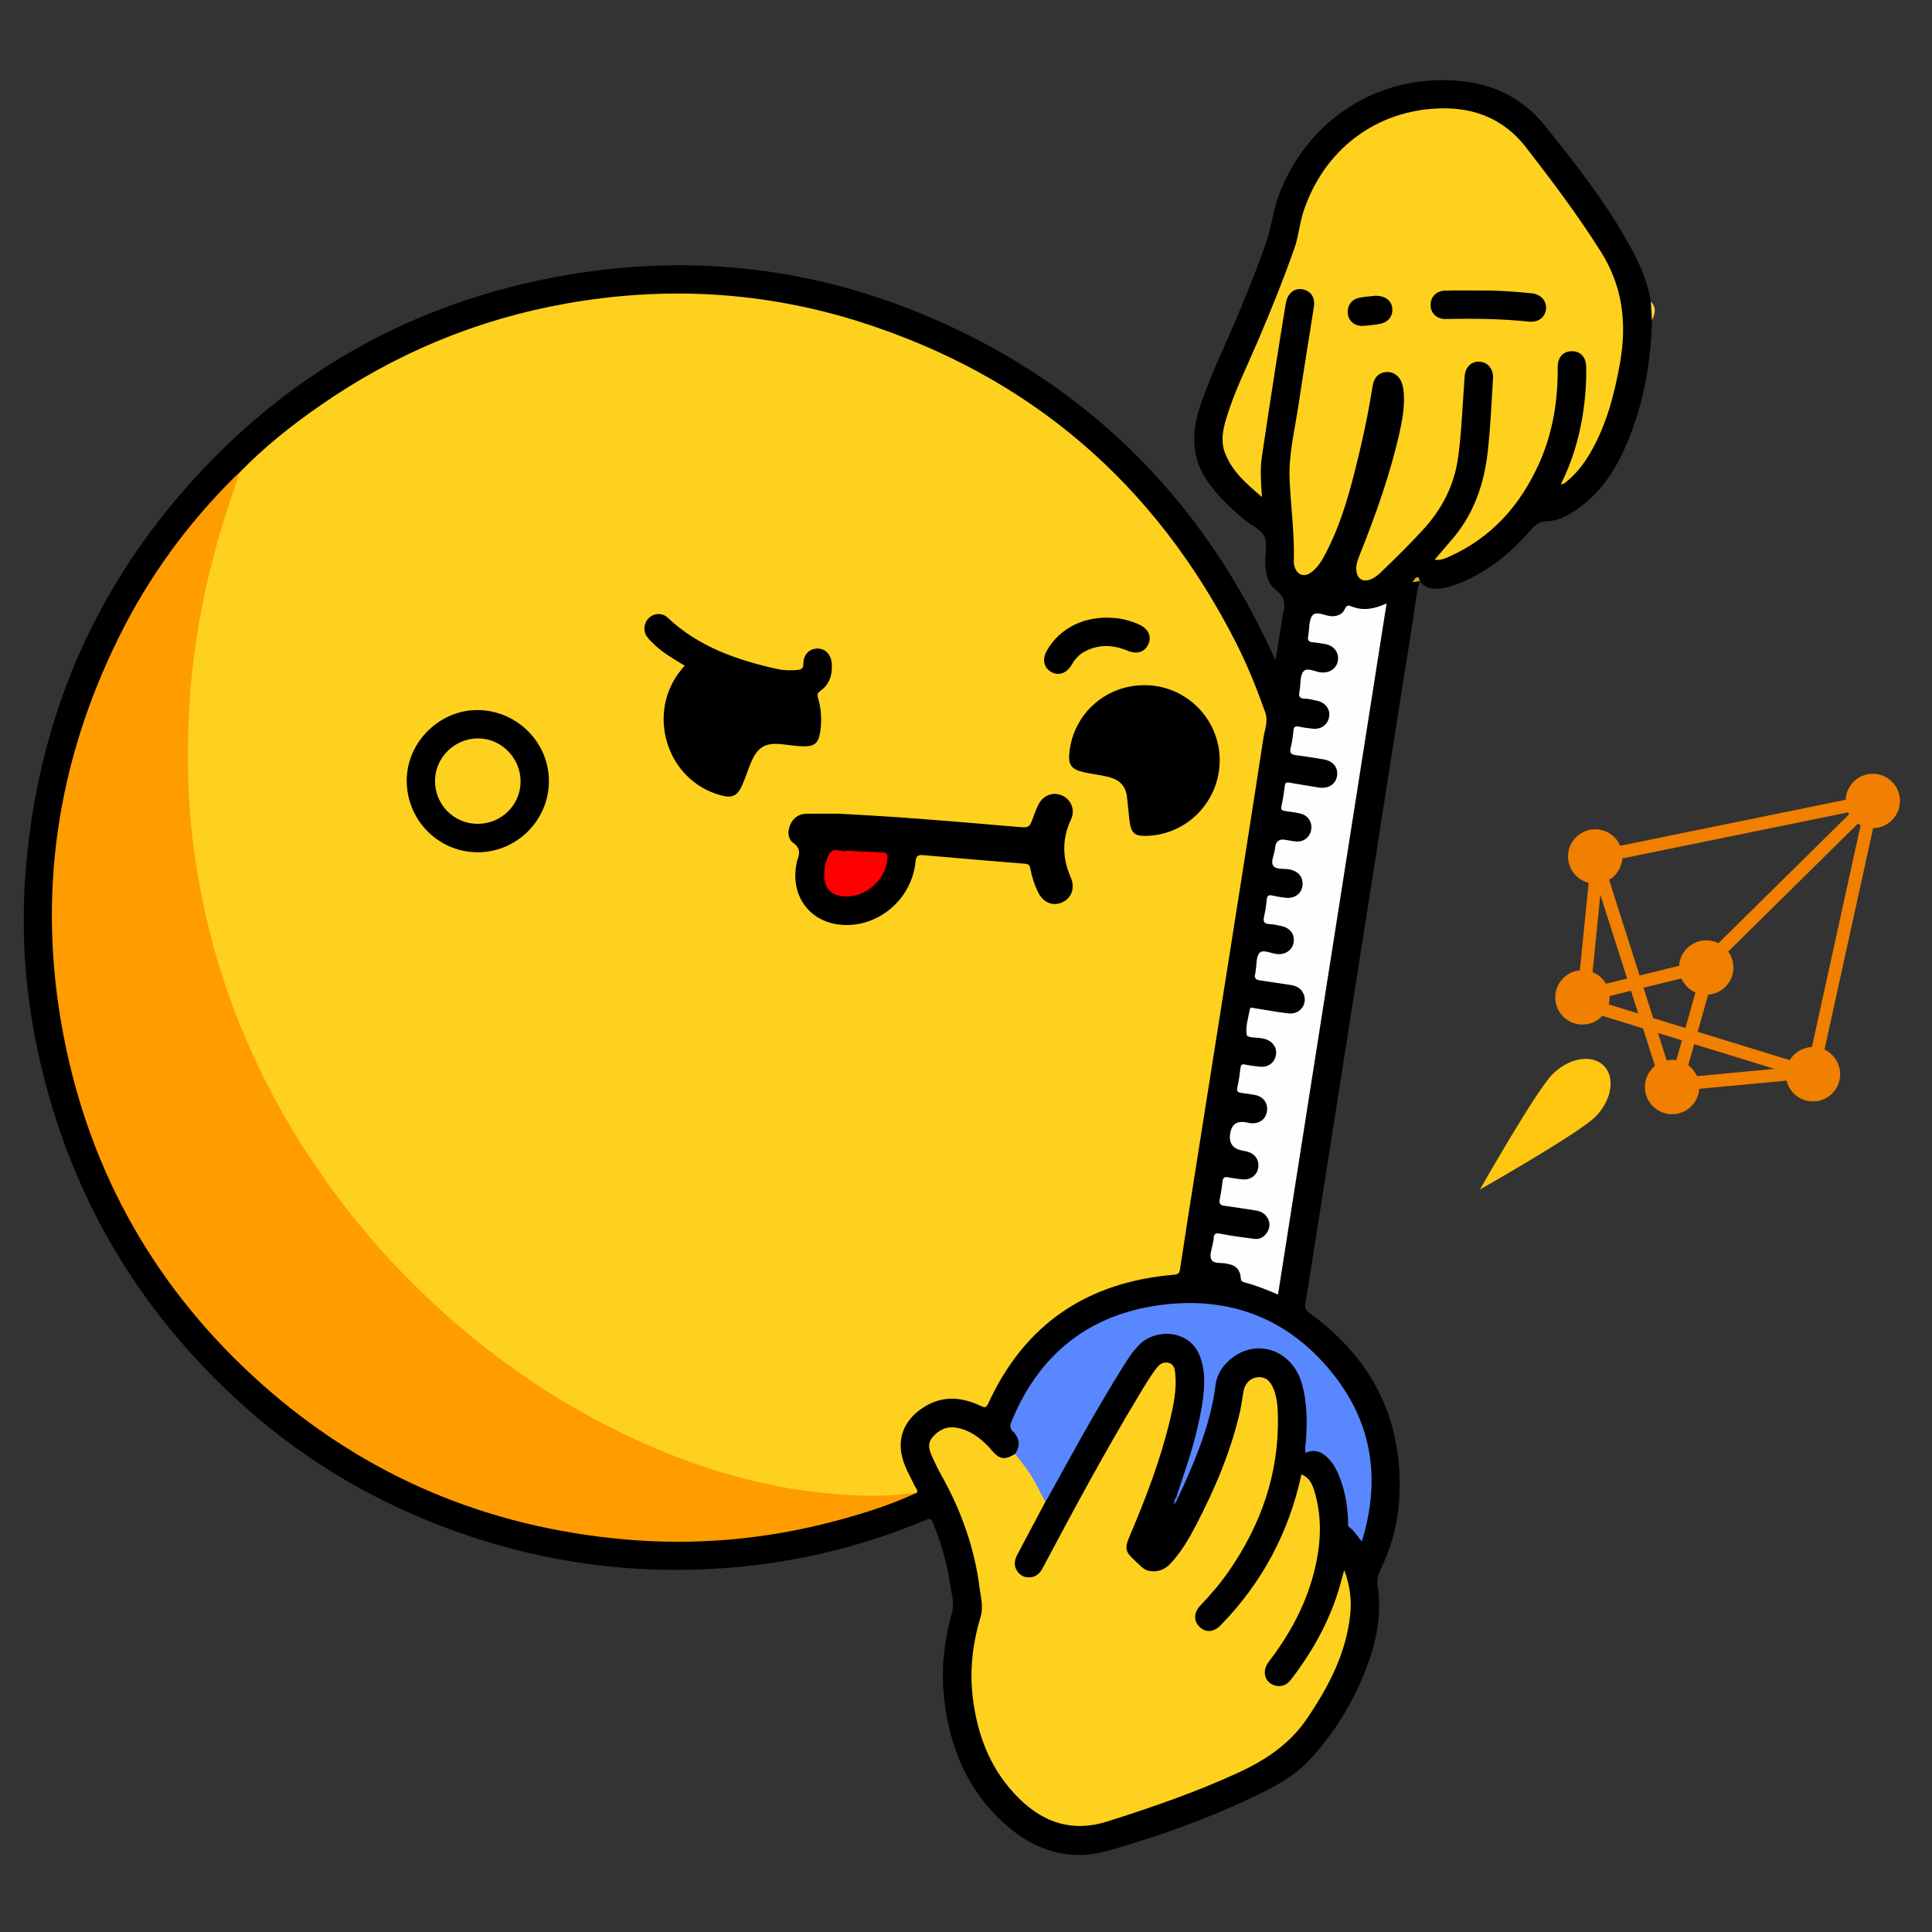 <?xml version="1.0" encoding="UTF-8"?>
<svg id="Layer_1" data-name="Layer 1" xmlns="http://www.w3.org/2000/svg" viewBox="0 0 1354.22 1354.22">
  <rect x="0" y="0" width="1354.22" height="1354.22" fill="#333333" stroke="none"/>
  <defs>
    <style>
      .cls-1 {
        fill: none;
        stroke: #f17f00;
        stroke-width: 9px;
      }

      .cls-2, .cls-3, .cls-4, .cls-5, .cls-6, .cls-7, .cls-8, .cls-9, .cls-10, .cls-11, .cls-12 {
        stroke-width: 0px;
      }

      .cls-3 {
        fill: #4a71d3;
      }

      .cls-4 {
        fill: #5987fe;
      }

      .cls-5 {
        fill: #dbb51a;
      }

      .cls-6 {
        fill: #fed532;
      }

      .cls-7 {
        fill: #fed11e;
      }

      .cls-8 {
        fill: #fe9c00;
      }

      .cls-9 {
        fill: #f17f00;
      }

      .cls-10 {
        fill: #ffc60f;
      }

      .cls-11 {
        fill: #fefefe;
      }

      .cls-12 {
        fill: #fe0000;
      }
    </style>
  </defs>
  <g>
    <path class="cls-2" d="M995.13,407.27c-2.69,9.81-3.55,19.93-5.15,29.92-5.98,37.28-11.77,74.58-17.63,111.88-5.88,37.46-11.73,74.93-17.61,112.4-6.11,38.94-12.25,77.88-18.37,116.82-5.86,37.3-11.71,74.6-17.58,111.89-1.22,7.72-2.45,15.44-3.79,23.14-.53,3.03.06,4.97,2.86,7.01,45.17,32.77,66.7,76.9,62.77,132.83-1.16,16.56-5.8,32.37-13.05,47.32-1.8,3.71-2.56,7.05-1.91,11.3,3.11,20.31-1.08,39.73-8.39,58.57-9.05,23.32-21.96,44.33-38.9,62.77-12.34,13.43-28.53,21.14-44.64,28.65-31.21,14.56-63.64,25.95-96.73,35.38-28.27,8.05-52.61-.35-73.61-19.46-25.32-23.03-37.53-52.7-41.5-86.13-2.47-20.77-.2-41.16,5.4-61.28,1.89-6.78-.45-13.55-1.42-20.25-2.12-14.7-6.28-28.85-11.91-42.61-1.11-2.72-2.05-3.28-4.97-2.05-41.22,17.32-84.12,28.21-128.58,32.67-67.23,6.74-132.86-.98-196.7-23.13-56.57-19.63-107.6-49.02-152.27-88.93-76.11-67.99-124.7-152.05-145.56-252.03-8.7-41.7-11.27-83.86-7.67-126.24,8.48-99.79,44.65-188.35,110.57-263.95,71.34-81.82,161-132.47,267.94-150.9,98.81-17.02,193.58-2.54,283.19,42.62,89.19,44.94,156.02,112.64,201.63,201.37,4.21,8.2,8.04,16.59,12.58,25.99,1.67-10.53,3.17-19.97,4.66-29.41.13-.82.09-1.69.33-2.47,2.07-6.87,1.93-12.42-4.91-17.47-5.79-4.27-7.07-11.84-7.34-18.99-.23-6.32,1.69-13.53-.76-18.73-2.32-4.92-9.22-7.59-13.88-11.51-9.71-8.15-18.97-16.77-26.16-27.35-11.3-16.63-10.87-34.36-4.76-52.55,7.52-22.38,18.12-43.49,27.11-65.26,6.9-16.72,13.79-33.45,19.52-50.61,3.42-10.22,4.54-21.06,8.32-31.25,19.74-53.21,69.63-85.46,126.07-80.6,24.15,2.08,44.81,11.93,60.33,31.18,21.42,26.57,42.46,53.42,59.1,83.35,7.03,12.65,13.2,25.71,15.34,40.26,2.02,4.26,1.91,8.65.83,13.1-.76,29.51-5.78,58.18-17.25,85.51-7.49,17.85-17.45,34.01-33.48,45.62-6.94,5.03-14.6,9.62-23.09,9.73-6.12.08-8.53,3.2-11.75,6.86-14.47,16.45-31.25,29.78-52.01,37.55-4.38,1.64-8.87,2.69-13.6,2.84-4.85.15-8.81-1.29-11.6-5.4-.44-.46-.95-.8-1.58-.93.32.65,1.15.46,1.55.97Z"/>
    <path class="cls-6" d="M1157.95,224.52c-.28-4.37-.55-8.73-.83-13.1,4.13,4.12,2.99,8.58.83,13.1Z"/>
    <path class="cls-5" d="M995.13,407.27c-1.57.26-3.15.51-5.1.83,1.33-1.67,1.95-3.65,4.1-3.41.43.05.69,1.65,1.04,2.54,0,0-.03.04-.03.04Z"/>
    <path class="cls-7" d="M167.86,331.29c17.17-17.81,36.45-33.08,56.72-47.16,52.26-36.29,109.72-60.27,172.35-71.38,69.92-12.4,139.1-8.48,206.77,13.14,118.87,37.99,206.14,113.44,262.64,224.57,7.99,15.71,14.56,32.07,20.47,48.68,2.3,6.47-.38,12.53-1.31,18.63-7.4,48.51-15.1,96.98-22.74,145.46-8.16,51.76-16.37,103.52-24.55,155.28-3.74,23.66-7.5,47.32-11.06,71.01-.43,2.85-1.18,3.73-4.17,3.98-60.68,5.1-104.72,34.39-130.24,90.22-1.57,3.43-2.85,2.89-5.44,1.68-13.27-6.24-26.57-7.33-39.52.79-15.48,9.69-20.27,24.56-13.34,41.42,1.95,4.75,4.55,9.24,6.69,13.92.69,1.51,2.58,2.75,1.46,4.83-16.49,4.39-33.23,3.64-50.02,2.68-14.48-.83-28.83-2.52-43.12-5.04-32.01-5.65-62.7-15.62-92.54-28.28-30.3-12.86-58.95-28.82-86.21-47.25-21.42-14.48-41.72-30.4-60.92-47.74-42.86-38.69-79.3-82.63-108.54-132.45-35.11-59.81-57.37-124.05-66.78-192.82-4.29-31.33-5-62.81-3.57-94.22,2.07-45.41,10.27-89.95,23.63-133.48,2.59-8.45,5.47-16.79,8.11-25.22,1.25-4,2.76-7.84,5.23-11.25Z"/>
    <path class="cls-8" d="M167.86,331.29c-6.31,18.71-12.59,37.43-17.64,56.54-5.04,19.08-9.08,38.37-12.21,57.83-5.08,31.55-6.64,63.32-6.17,95.27.45,31.11,4.22,61.8,10.53,92.2,9.78,47.16,26.27,91.94,48.78,134.46,15.5,29.27,33.77,56.79,54.28,82.84,18.37,23.32,38.6,44.95,60.37,65.01,31.35,28.89,65.6,53.98,102.87,74.86,38.35,21.48,78.59,38.09,121.42,48.25,15.64,3.71,31.44,6.35,47.46,7.96,14.08,1.41,28.16,2.19,42.27,1.75,7.6-.24,15.18-1.24,22.76-1.9-18.42,8.56-37.72,14.63-57.28,19.82-48.25,12.81-97.34,17.26-147.03,12.89-96.5-8.48-181.84-44.14-254.32-108.51-74.24-65.94-121.13-148.25-139.64-245.83-18.34-96.67-4.79-189.46,38.78-277.66,20.87-42.25,48.24-79.99,81.81-113.16.94-.93,1.97-1.75,2.96-2.62Z"/>
    <path class="cls-7" d="M732.77,1052.63c-6.54,12.32-13.07,24.65-19.63,36.97-2.09,3.93-2.74,7.9-.06,11.77,2.41,3.48,5.87,4.75,10.04,4.09,4.04-.64,6.18-3.41,7.99-6.8,21.73-40.97,43.73-81.79,67.72-121.49,3.78-6.26,7.43-12.6,11.99-18.37,2.29-2.9,5.01-4.51,8.65-3.42,3.74,1.12,4.03,4.7,4.33,7.72,1.06,10.76-1.08,21.22-3.55,31.6-6.71,28.22-16.99,55.22-28.34,81.83-3.7,8.67-3.31,11.27,3.66,17.42,3.07,2.71,5.63,6.41,10.01,7.16,5.8.99,10.78-.75,14.88-5.14,7.46-8,12.9-17.35,17.89-26.94,13.32-25.57,24.56-51.98,30.95-80.23,1.02-4.54,1.48-9.2,2.35-13.77,1.06-5.57,4.88-9.23,9.92-9.68,5.53-.49,8.67,2.68,10.72,7.26,2.86,6.37,3.31,13.26,3.45,20.05.82,40-11.74,75.84-34.29,108.47-5.97,8.64-12.77,16.62-20.04,24.21-4.71,4.92-4.91,10.79-.56,15.01,4.37,4.23,9.96,3.82,14.91-1.28,28.9-29.73,47.73-64.87,56.47-105.61,6.23,2.46,8.11,8,9.65,13.59,5.71,20.76,3.41,41.23-2.67,61.47-6.25,20.81-16.9,39.3-30.02,56.49-5.34,6.99-2.19,15.57,5.96,16.75,4.26.62,7.38-1.36,9.86-4.59,16.6-21.6,29.25-45.17,35.83-71.77.31-1.27.72-2.52,1.39-4.83,4.01,10.7,5.29,20.68,4.21,30.98-2.88,27.46-15.24,50.92-30.48,73.31-12.08,17.74-28.96,28.9-48.01,37.67-29.79,13.71-60.65,24.37-91.89,34.24-24.05,7.6-43.98,1.1-61.23-15.66-19.94-19.36-29.63-43.78-32.95-70.99-2.37-19.47-.08-38.48,5.55-57.22,2.02-6.71,0-13.6-.86-20.32-3.56-27.9-12.93-53.86-26.62-78.34-2.27-4.06-4.35-8.24-6.26-12.48-2.14-4.75-4.18-9.57.01-14.44,4.47-5.2,9.94-7.76,16.8-6.56,9.09,1.59,16.14,6.77,22.38,13.24.69.72,1.31,1.51,1.95,2.27,5.68,6.78,9.23,7.38,16.71,2.82,1.83.18,2.91,1.5,3.94,2.76,6.95,8.49,12.32,17.95,16.9,27.88.43.93.48,1.91.41,2.91Z"/>
    <path class="cls-7" d="M884.56,348.37c-10.77-9.2-21.02-17.88-25.96-31.03-2.97-7.91-1.49-15.8.8-23.53,5.53-18.71,14.31-36.12,21.94-53.98,9.34-21.85,18.28-43.86,26.13-66.29,2.86-8.16,3.43-16.89,6.14-25.14,14.24-43.28,50.69-71.32,96.2-72.44,23.95-.59,44.51,7.58,59.82,27.3,18.37,23.68,36.31,47.57,52.36,72.96,15.48,24.49,18.46,50.37,13.55,78.09-3.9,22.06-9.46,43.52-20.81,63.08-4.2,7.24-9.22,13.87-15.66,19.3-1.34,1.13-2.5,2.7-5,2.76,7.62-15.2,12.42-31.05,15.15-47.53,1.91-11.53,2.84-23.13,2.61-34.82-.13-6.83-4.11-11.05-10.27-10.93-5.85.12-9.75,4.32-9.69,10.98.21,23.42-3.38,46.14-13,67.6-13.12,29.23-33.16,52.02-62.89,65.32-3.05,1.36-6.25,2.89-10.37,2.22,4.39-5.11,8.48-9.85,12.54-14.62,15-17.6,22.11-38.35,24.67-61.01,1.92-17.06,2.64-34.2,3.71-51.32.41-6.63-3.54-11.47-9.46-11.81-5.79-.33-9.94,3.69-10.43,10.28-1.41,18.76-2.02,37.56-4.5,56.25-2.65,19.92-11.28,36.65-24.67,51.26-9.24,10.08-19,19.63-28.81,29.13-2.4,2.32-4.91,4.56-8.11,5.71-5.49,1.99-9.21-.46-9.81-6.23-.43-4.16,1.08-7.85,2.56-11.56,11.3-28.27,21.46-56.91,28.04-86.7,1.94-8.79,3.33-17.68,2.57-26.75-.15-1.81-.45-3.64-.93-5.39-1.58-5.68-6.02-9.09-11.21-8.76-5.18.33-8.66,3.69-9.63,9.77-2.28,14.3-5.02,28.51-8.35,42.59-6.07,25.73-12.32,51.42-24.74,75.07-2.64,5.03-5.55,9.89-10.33,13.25-4.51,3.17-9.13,1.7-11.03-3.53-.45-1.23-.83-2.59-.79-3.88.56-19.04-1.95-37.91-2.93-56.86-.96-18.48,3.76-36.36,6.39-54.43,3.31-22.72,7.18-45.35,10.65-68.04.99-6.47-2.51-11.1-8.4-11.99-5.34-.81-9.8,2.77-11.16,8.99-.25,1.14-.41,2.29-.6,3.44-2.17,13.47-4.39,26.93-6.49,40.4-3.35,21.53-6.7,43.06-9.86,64.62-1.33,9.09-.62,18.25.06,28.22Z"/>
    <path class="cls-11" d="M895.83,907.43c-8.1-3.5-15.65-6.5-23.54-8.56-1.88-.49-2.48-1.25-2.63-3.33-.38-5.19-3.16-8.63-8.57-9.49-.33-.05-.64-.17-.96-.26-3.82-1.07-9.47.59-11.14-3.17-1.37-3.1.69-7.73,1.26-11.68.12-.82.49-1.64.47-2.45-.08-3.48,1.1-4.45,4.8-3.71,7.82,1.56,15.75,2.59,23.67,3.59,4.27.54,7.45-1.64,9.41-5.28,1.88-3.5,1.57-7.07-.78-10.36-1.98-2.78-4.85-3.87-8.1-4.34-7.08-1.03-14.13-2.25-21.22-3.15-3.17-.4-4.21-1.62-3.52-4.82.88-4.06,1.51-8.19,1.93-12.32.28-2.69,1.43-3.33,3.91-2.87,3.27.61,6.57,1.1,9.88,1.43,5.84.59,10.42-2.81,11.24-8.16.84-5.52-2.27-9.93-8.04-11.39-.81-.2-1.62-.39-2.44-.52q-11.06-1.74-9.08-12.56,1.61-8.77,10.37-7.45c1.15.17,2.28.51,3.43.65,6.19.79,10.88-2.39,11.85-7.99,1.02-5.9-2.43-10.67-8.67-11.8-3.11-.56-6.25-.97-9.38-1.39-2.36-.32-3.3-1.14-2.66-3.87,1.06-4.52,1.64-9.17,2.22-13.78.28-2.2,1.09-2.64,3.22-2.2,3.41.71,6.9,1.15,10.37,1.49,5.83.58,10.25-2.71,11.24-8.19.94-5.21-2.42-9.92-8.09-11.31-.32-.08-.65-.13-.98-.22-3.95-1.08-11-.12-11.43-2.66-.94-5.6,1.09-11.73,2.13-17.61.42-2.39,2.47-1.11,3.7-.94,7.9,1.14,15.74,2.77,23.67,3.59,7.97.82,13.45-6.75,10.32-13.77-1.71-3.83-4.94-5.59-9.04-6.16-7.08-.98-14.13-2.21-21.22-3.18-2.98-.41-4.61-1.44-3.55-4.73.2-.62.12-1.33.24-1.98.82-4.39.26-10.2,2.88-12.76,2.54-2.47,8.1.66,12.37.99,5.76.45,10.52-2.86,11.39-8.12.94-5.62-2.34-10.16-8.41-11.49-2.76-.6-5.55-1.31-8.35-1.4-3.83-.13-4.79-1.65-3.95-5.27.9-3.88,1.51-7.85,1.86-11.82.27-3.01,1.51-3.56,4.22-2.9,2.9.71,5.88,1.14,8.85,1.51,6.37.78,11.3-2.76,11.98-8.49.71-5.96-2.85-10.18-9.27-11.4-3.87-.73-9.27.35-11.22-2.56-1.9-2.84.63-7.6,1.19-11.52.07-.49.1-.99.17-1.49q.82-6.25,7-5.17c2.62.45,5.25,1.01,7.89,1.19,5.21.35,9.46-3.09,10.34-8.12.93-5.28-2.02-10.07-7.3-11.36-3.55-.86-7.18-1.43-10.81-1.85-2.23-.26-3.29-.73-2.74-3.33,1-4.71,1.81-9.48,2.37-14.27.27-2.27,1.01-2.7,3.14-2.32,6.87,1.24,13.78,2.29,20.67,3.42,6.61,1.08,11.78-2.16,12.78-8.01,1.01-5.93-2.73-10.63-9.39-11.71-6.4-1.03-12.8-2.14-19.23-2.93-3.5-.43-4.84-1.57-3.84-5.33,1.03-3.84,1.54-7.84,1.93-11.8.25-2.57,1.04-3.5,3.71-2.93,3.25.7,6.56,1.15,9.86,1.49,6,.63,10.65-2.92,11.48-8.58.76-5.19-2.76-9.81-8.49-11.01-2.77-.58-5.56-1.42-8.35-1.44-3.95-.03-4.73-1.61-3.97-5.19,1-4.71.09-10.8,2.77-13.91,2.81-3.27,8.55.59,13.06.74,6.08.21,10.61-3.34,11.16-8.98.52-5.36-3.05-9.88-8.76-10.91-2.94-.53-5.91-1.04-8.89-1.27-3.13-.25-3.81-1.72-3.22-4.6,1-4.88.23-11.15,3.03-14.35,2.9-3.31,8.87.59,13.54.66,4.01.06,7.49-1.4,9.07-5,1.35-3.07,2.62-2.68,5.13-1.71,8.1,3.12,15.98,1.49,24.16-2.24-25.4,161.66-50.71,322.78-76.1,484.39Z"/>
    <path class="cls-4" d="M732.77,1052.63c-4.39-7.6-7.8-15.76-13.04-22.87-2.66-3.62-5.48-7.12-8.22-10.68,3.87-5.66,3.28-10.97-1.52-15.73-2.09-2.07-2.19-3.99-1.1-6.65,19.46-47.82,55-75.83,105.88-82.14,49.51-6.14,90.99,11.04,121.45,50.88,26.29,34.4,31.21,73.09,18.37,114.96-3.27-3.53-5.18-7.35-8.64-9.75-1.69-1.17-.96-3.05-1.02-4.63-.44-11.57-2.42-22.8-7.14-33.45-1.49-3.36-3.33-6.54-5.77-9.29-4.52-5.11-9.75-8.1-16.85-4.91-.76-2.79-.08-5.41.13-8.02,1.06-13.35.94-26.67-2.52-39.67-6.25-23.47-30.2-32.85-48.6-19.27-6.58,4.86-11.13,11.32-12.14,19.35-3.2,25.42-12.57,48.79-22.97,71.86-1.02,2.27-2.17,4.47-3.26,6.71-.44.43-.86.42-1.27-.03,5.23-15.93,10.96-31.71,14.72-48.1,2.72-11.85,5.16-23.72,4.76-35.99-.13-4.03-.91-7.88-2-11.76-6.27-22.26-31.77-22.25-42.92-11.38-5.44,5.3-9.32,11.68-13.26,18.03-18.32,29.52-34.96,60.02-51.73,90.43-.4.72-.89,1.4-1.33,2.09Z"/>
    <path class="cls-3" d="M824.54,1049.29c.42.01.85.02,1.27.03-.38,1.81-1.24,3.37-2.61,5-.7-2.17.43-3.57,1.34-5.03Z"/>
    <path class="cls-2" d="M479.94,466.6c-7.38-4.56-14.81-8.67-20.99-14.5-1.93-1.82-3.87-3.69-5.44-5.82-2.95-3.99-2.21-9.87,1.38-13.17,3.76-3.46,9.34-3.72,13.17-.11,21.61,20.37,48.42,29.61,76.59,35.91,4.7,1.05,9.55,1.19,14.41.67,2.72-.29,4.04-1.05,4.04-4.25,0-6.51,4.19-10.73,9.95-10.73,5.68,0,9.58,4.31,10,10.85.51,7.85-1.77,14.48-8.38,19.13-1.93,1.36-1.86,2.64-1.28,4.63,2.29,7.76,2.74,15.67,1.55,23.7-1.13,7.64-3.74,10.31-11.43,10.22-4.8-.06-9.61-.78-14.4-1.36-12.61-1.52-18.1,1.57-22.96,13.31-2.1,5.06-3.69,10.33-5.94,15.31-3.5,7.74-7.04,9.23-15.07,7.05-38.03-10.35-52.72-57.94-27.29-88.41.62-.74,1.27-1.46,2.1-2.43Z"/>
    <path class="cls-2" d="M587.66,570.37c41.77,2.03,83.39,5.61,125.02,9.19,8.95.77,8.91.73,11.88-7.62,1-2.81,2.1-5.62,3.47-8.26,3.38-6.51,10.73-8.97,16.96-5.84,6.1,3.06,8.73,10.17,5.71,16.59-6.36,13.53-6.15,26.94-.19,40.51,3.27,7.45.63,14.68-6.1,17.61-6.67,2.91-13.21.08-16.8-7.2-2.59-5.26-4.33-10.81-5.41-16.54-.46-2.45-1.44-3.2-3.85-3.39-23.72-1.91-47.44-3.89-71.15-6.01-3.67-.33-5.04.41-5.44,4.51-2.42,24.78-23.42,44.15-47.76,44.47-24.51.32-40.47-18.89-35.69-42.97.16-.81.28-1.65.56-2.43,1.68-4.61,2.37-8.39-2.74-12.06-3.99-2.87-4.28-8.1-2.2-12.83,2.14-4.84,5.89-7.61,11.25-7.7,7.49-.12,14.98-.03,22.47-.03Z"/>
    <path class="cls-2" d="M802.12,480.26c28.89-.08,52.56,23.28,52.81,52.11.25,29.22-22.86,53.07-51.93,53.56-7.36.13-10.03-1.95-11.07-9.24-.87-6.09-1.26-12.24-2.01-18.35-.86-7.01-4.71-11.37-11.59-13.36-6.11-1.77-12.43-2.24-18.58-3.67-9.02-2.1-11.19-5.26-10.1-14.52,3.13-26.73,25.37-46.45,52.47-46.52Z"/>
    <path class="cls-2" d="M334.33,597.39c-27.62-.33-49.65-23.14-49.23-50.98.4-26.69,23.44-49.08,50.1-48.69,27.55.4,49.86,23.06,49.55,50.32-.31,27.41-23.06,49.68-50.42,49.35Z"/>
    <path class="cls-2" d="M779.58,433.09c5.5.17,12.6,1.72,19.3,4.88,6.21,2.93,8.53,8.39,5.96,13.77-2.62,5.49-8.03,7.04-14.38,4.39-10.32-4.31-20.64-4.74-30.69.85-3.87,2.15-6.55,5.49-8.8,9.29-3.47,5.86-9.29,7.66-14.3,4.64-5.14-3.09-6.26-8.86-2.89-14.83,8.69-15.39,25.67-24.33,45.8-23Z"/>
    <path class="cls-2" d="M1039.14,203.64c11.5-.08,22.96.78,34.39,1.93,6.39.64,10.57,5.16,10.16,10.74-.43,5.92-5.21,9.84-11.95,9.13-19.43-2.04-38.89-2.25-58.39-1.85-6.19.13-10.42-3.85-10.57-9.53-.15-5.71,3.69-10.1,9.87-10.32,8.82-.31,17.66-.08,26.48-.08Z"/>
    <path class="cls-2" d="M963.55,207.34c7.16-.25,11.59,3.1,12.3,8.35.77,5.67-2.62,10.25-8.7,11.34-3.92.7-7.9,1.18-11.87,1.4-5.6.32-9.91-3.29-10.51-8.42-.66-5.63,2.52-10.27,8.11-11.32,3.91-.73,7.9-1.01,10.67-1.35Z"/>
    <path class="cls-12" d="M593.47,596.27c8.74.44,16.86.94,24.98,1.22,2.66.09,3.79.69,3.63,3.72-.78,15.08-15.11,28.08-30.2,27.15-9.4-.58-14.2-5.7-14.13-15.07,0-.33,0-.66,0-1,.12-4.9,1.26-9.7,3.65-13.83,3.09-5.35,8.54-.58,12.06-2.18Z"/>
    <path class="cls-7" d="M334.79,577.47c-16.66-.01-29.97-13.5-29.86-30.24.11-16.26,13.68-29.63,30.09-29.65,16.42-.02,30,13.79,29.88,30.38-.12,16.37-13.55,29.53-30.11,29.52Z"/>
  </g>
  <path class="cls-10" d="M1088.23,752.98c11.57-11.57,27.65-14.25,35.91-5.99,8.26,8.26,5.58,24.34-5.99,35.91-11.57,11.57-80.81,50.88-80.81,50.88,0,0,39.31-69.24,50.88-80.81Z"/>
  <path class="cls-9" d="M1104.69,613.81c7.44,7.44,19.5,7.44,26.94,0,7.44-7.44,7.44-19.5,0-26.94-7.44-7.44-19.5-7.44-26.94,0-7.44,7.44-7.44,19.5,0,26.94Z"/>
  <path class="cls-9" d="M1182.51,691.63c7.44,7.44,19.5,7.44,26.94,0,7.44-7.44,7.44-19.5,0-26.94-7.44-7.44-19.5-7.44-26.94,0-7.44,7.44-7.44,19.5,0,26.94Z"/>
  <path class="cls-9" d="M1299.24,574.9c7.44,7.44,19.5,7.44,26.94,0,7.44-7.44,7.44-19.5,0-26.94-7.44-7.44-19.5-7.44-26.94,0-7.44,7.44-7.44,19.5,0,26.94Z"/>
  <path class="cls-9" d="M1095.72,712.58c7.44,7.44,19.5,7.44,26.94,0,7.44-7.44,7.44-19.5,0-26.94-7.44-7.44-19.5-7.44-26.94,0-7.44,7.44-7.44,19.5,0,26.94Z"/>
  <path class="cls-9" d="M1257.33,766.45c7.44,7.44,19.5,7.44,26.94,0,7.44-7.44,7.44-19.5,0-26.94-7.44-7.44-19.5-7.44-26.94,0-7.44,7.44-7.44,19.5,0,26.94Z"/>
  <path class="cls-9" d="M1158.57,775.43c7.44,7.44,19.5,7.44,26.94,0,7.44-7.44,7.44-19.5,0-26.94-7.44-7.44-19.5-7.44-26.94,0-7.44,7.44-7.44,19.5,0,26.94Z"/>
  <path class="cls-1" d="M1117.41,601.16l194.93-39.8"/>
  <path class="cls-1" d="M1269.98,755.22l42.73-194.59"/>
  <path class="cls-1" d="M1120.14,598.07l-10.17,101.41"/>
  <path class="cls-1" d="M1108.29,698.43l89.79-22.03"/>
  <path class="cls-1" d="M1198.67,675.88l-24.93,88.28"/>
  <path class="cls-1" d="M1171.69,760.49l100.58-9.42"/>
  <path class="cls-1" d="M1169.86,763.11l-52.31-163.96"/>
  <path class="cls-1" d="M1271.51,753.06l-163.43-50.36"/>
  <path class="cls-1" d="M1194.53,677.31l118.12-116.55"/>
</svg>